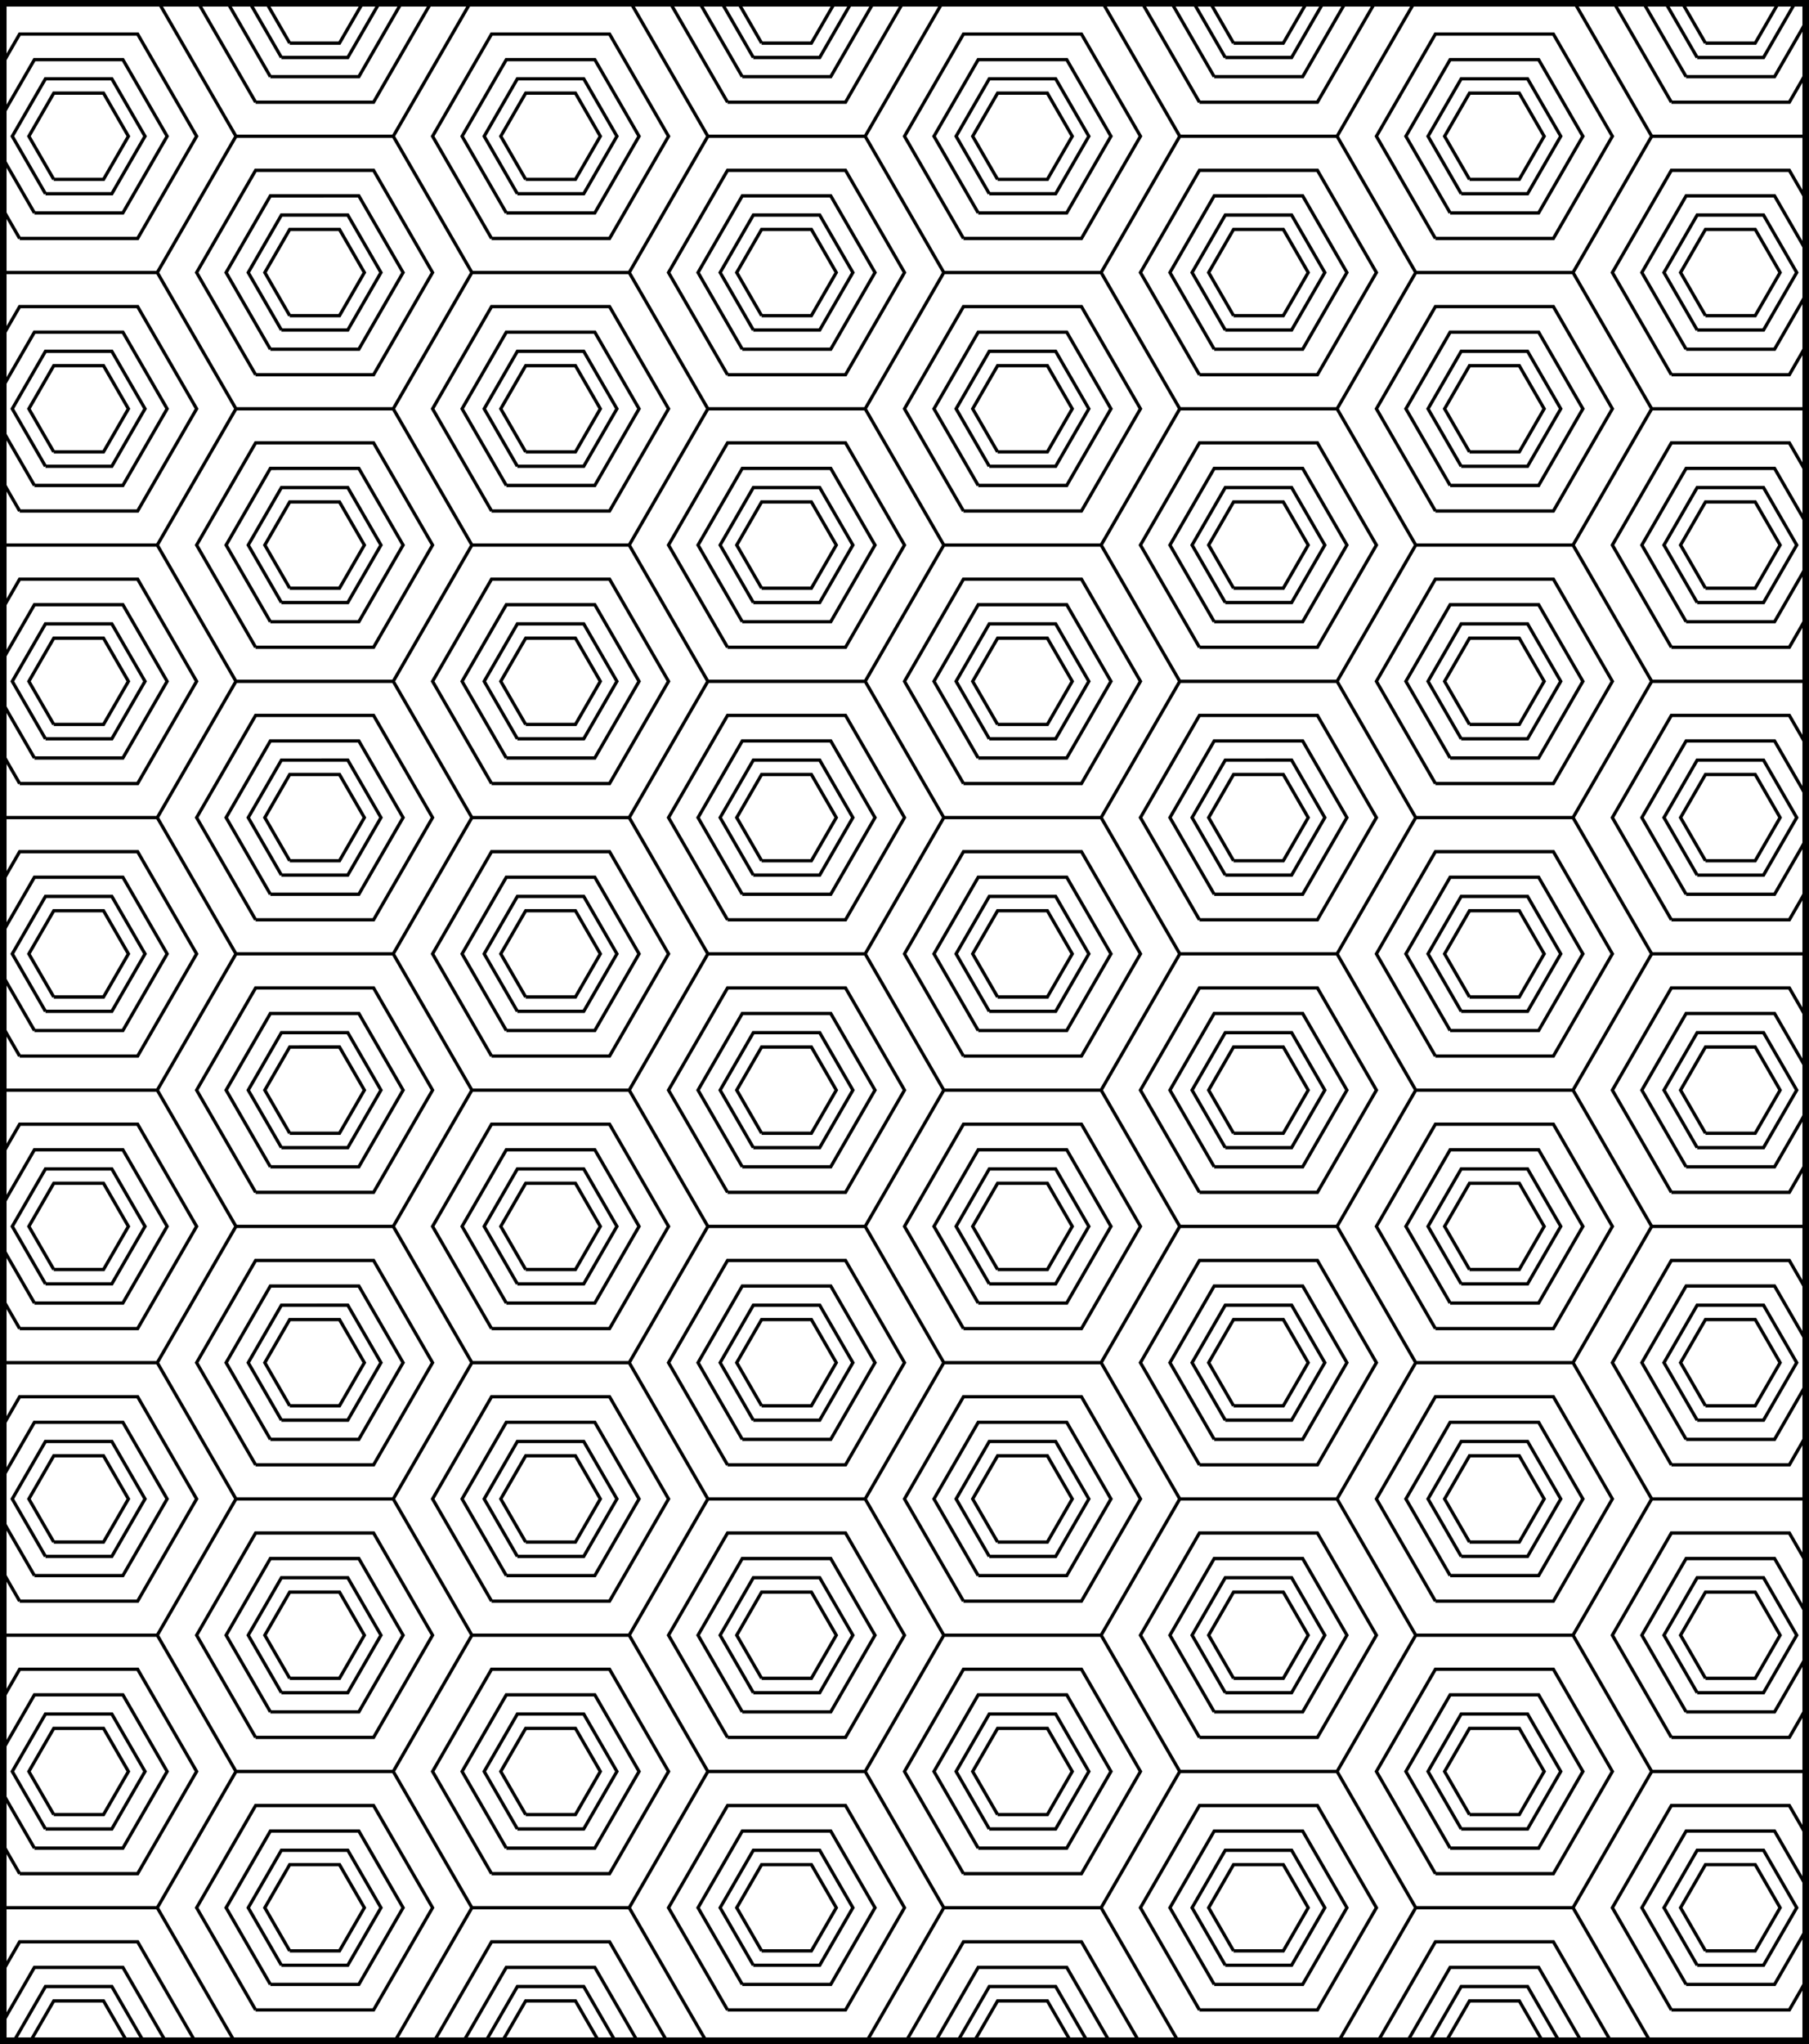 <?xml version="1.0" encoding="UTF-8" standalone="no"?>
<svg
   xmlns:dc="http://purl.org/dc/elements/1.1/"
   xmlns:cc="http://creativecommons.org/ns#"
   xmlns:rdf="http://www.w3.org/1999/02/22-rdf-syntax-ns#"
   xmlns:svg="http://www.w3.org/2000/svg"
   xmlns="http://www.w3.org/2000/svg"
   id="svg12"
   version="1.1"
   viewBox="0 0 551.156 622.586"
   height="622.586pt"
   width="551.156pt">
  <rect x="0" y="0" width="551.156" height="622.586" fill="#808080" stroke="none"/>
  <defs
     id="defs5">
    <clipPath
       clipPathUnits="userSpaceOnUse"
       id="clip1">
      <path
         id="path2"
         transform="matrix(1,0,0,-1,28.963,715)"
         d="M 0.001,41.508 H 551.158 V 664.094 H 0.001 V 41.508" />
    </clipPath>
  </defs>
  <g
     transform="translate(-28.965,-50.906)"
     clip-path="url(#clip1)"
     id="surface1">
    <path
       id="path7"
       transform="matrix(1,0,0,-1,28.963,715)"
       d="M 0.001,0 H 47.927 L 71.892,41.508 47.927,83.012 H 0.001 L -23.963,41.508 0.001,0 M 5.99,10.375 H 41.935 L 59.908,41.508 41.935,72.637 H 5.99 L -11.983,41.508 5.99,10.375 m 4.496,7.785 H 37.443 L 50.923,41.508 37.443,64.852 H 10.486 L -2.995,41.508 10.486,18.16 m 3.367,5.836 h 20.219 L 44.181,41.508 34.072,59.016 H 13.853 L 3.744,41.508 13.853,23.996 M 16.38,28.375 H 31.544 L 39.126,41.508 31.544,54.637 H 16.38 L 8.798,41.508 16.38,28.375 m 55.512,13.133 h 47.926 l 23.961,41.504 -23.961,41.508 H 71.892 L 47.927,83.012 71.892,41.508 m 5.988,10.375 h 35.945 l 17.973,31.129 -17.973,31.129 H 77.88 L 59.908,83.012 77.88,51.883 m 4.492,7.781 h 26.961 l 13.48,23.348 -13.48,23.348 H 82.373 L 68.896,83.012 82.373,59.664 M 85.744,65.5 h 20.219 l 10.109,17.512 -10.109,17.512 H 85.744 L 75.634,83.012 85.744,65.5 m 2.527,4.379 h 15.164 l 7.582,13.133 -7.582,13.133 H 88.271 L 80.689,83.012 88.271,69.879 M 143.779,0 h 47.93 l 23.961,41.508 -23.961,41.504 H 143.779 L 119.818,41.508 143.779,0 m 5.992,10.375 h 35.945 l 17.973,31.133 -17.973,31.129 H 149.771 L 131.798,41.508 149.771,10.375 m 4.492,7.785 h 26.961 l 13.48,23.348 -13.48,23.344 h -26.961 l -13.477,-23.344 13.477,-23.348 m 3.371,5.836 h 20.219 l 10.109,17.512 -10.109,17.508 H 157.634 L 147.525,41.508 157.634,23.996 m 2.527,4.379 h 15.164 l 7.582,13.133 -7.582,13.129 H 160.162 L 152.58,41.508 160.162,28.375 m 55.508,13.133 h 47.93 L 287.56,83.012 263.599,124.52 H 215.669 L 191.708,83.012 215.669,41.508 m 5.992,10.375 h 35.945 l 17.973,31.129 -17.973,31.129 H 221.662 L 203.689,83.012 221.662,51.883 m 4.492,7.781 h 26.961 l 13.477,23.348 -13.477,23.348 H 226.154 L 212.677,83.012 226.154,59.664 M 229.525,65.5 H 249.744 L 259.853,83.012 249.744,100.523 H 229.525 L 219.415,83.012 229.525,65.5 m 2.527,4.379 h 15.164 l 7.582,13.133 -7.582,13.133 h -15.164 l -7.582,-13.133 7.582,-13.133 M 287.56,0 h 47.93 l 23.961,41.508 -23.961,41.504 H 287.56 L 263.599,41.508 287.56,0 m 5.992,10.375 H 329.498 L 347.47,41.508 329.498,72.637 H 293.552 L 275.58,41.508 293.552,10.375 m 4.492,7.785 h 26.961 l 13.477,23.348 -13.477,23.344 h -26.961 l -13.48,-23.344 13.48,-23.348 m 3.371,5.836 h 20.219 L 331.744,41.508 321.634,59.016 H 301.415 L 291.306,41.508 301.415,23.996 m 2.527,4.379 h 15.164 l 7.582,13.133 -7.582,13.129 H 303.943 L 296.361,41.508 303.943,28.375 m 55.508,13.133 h 47.926 l 23.965,41.504 -23.965,41.508 H 359.451 L 335.49,83.012 359.451,41.508 m 5.992,10.375 h 35.945 l 17.973,31.129 -17.973,31.129 H 365.443 L 347.47,83.012 365.443,51.883 m 4.492,7.781 h 26.961 L 410.373,83.012 396.896,106.359 H 369.935 L 356.455,83.012 369.935,59.664 M 373.306,65.5 h 20.219 l 10.109,17.512 -10.109,17.512 H 373.306 L 363.197,83.012 373.306,65.5 m 2.527,4.379 h 15.164 l 7.582,13.133 -7.582,13.133 h -15.164 l -7.582,-13.133 7.582,-13.133 M 431.341,0 h 47.926 l 23.965,41.508 -23.965,41.504 H 431.341 L 407.376,41.508 431.341,0 m 5.992,10.375 h 35.945 l 17.973,31.133 -17.973,31.129 H 437.333 L 419.361,41.508 437.333,10.375 m 4.492,7.785 h 26.961 l 13.477,23.348 -13.477,23.344 h -26.961 l -13.48,-23.344 13.48,-23.348 m 3.371,5.836 h 20.219 l 10.109,17.512 -10.109,17.508 H 445.197 L 435.087,41.508 445.197,23.996 m 2.527,4.379 h 15.164 l 7.582,13.133 -7.582,13.129 H 447.724 L 440.142,41.508 447.724,28.375 m 55.508,13.133 h 47.926 l 23.965,41.504 -23.965,41.508 H 503.232 L 479.267,83.012 503.232,41.508 m 5.992,10.375 h 35.945 l 17.973,31.129 -17.973,31.129 H 509.224 L 491.251,83.012 509.224,51.883 m 4.492,7.781 h 26.957 l 13.48,23.348 -13.48,23.348 H 513.716 L 500.236,83.012 513.716,59.664 M 517.087,65.5 H 537.306 L 547.415,83.012 537.306,100.523 H 517.087 L 506.978,83.012 517.087,65.5 m 2.527,4.379 h 15.164 l 7.582,13.133 -7.582,13.133 h -15.164 l -7.582,-13.133 7.582,-13.133 M 0.001,83.012 H 47.927 L 71.892,124.52 47.927,166.023 H 0.001 L -23.963,124.52 0.001,83.012 m 5.988,10.375 H 41.935 L 59.908,124.52 41.935,155.648 H 5.99 L -11.983,124.52 5.99,93.387 m 4.496,7.785 h 26.957 l 13.48,23.348 -13.48,23.344 H 10.486 L -2.995,124.52 10.486,101.172 m 3.367,5.836 h 20.219 l 10.109,17.512 -10.109,17.508 H 13.853 L 3.744,124.52 13.853,107.008 m 2.527,4.379 H 31.544 l 7.582,13.133 -7.582,13.129 H 16.38 l -7.582,-13.129 7.582,-13.133 m 55.512,13.133 h 47.926 l 23.961,41.504 -23.961,41.508 H 71.892 L 47.927,166.023 71.892,124.52 m 5.988,10.375 h 35.945 l 17.973,31.129 -17.973,31.129 H 77.88 l -17.973,-31.129 17.973,-31.129 m 4.492,7.781 h 26.961 l 13.48,23.348 -13.48,23.348 H 82.373 L 68.896,166.023 82.373,142.676 m 3.371,5.836 h 20.219 l 10.109,17.512 -10.109,17.512 H 85.744 L 75.634,166.023 85.744,148.512 m 2.527,4.379 h 15.164 l 7.582,13.133 -7.582,13.133 H 88.271 l -7.582,-13.133 7.582,-13.133 M 143.779,83.012 h 47.93 l 23.961,41.508 -23.961,41.504 h -47.93 l -23.961,-41.504 23.961,-41.508 m 5.992,10.375 h 35.945 l 17.973,31.133 -17.973,31.129 h -35.945 l -17.973,-31.129 17.973,-31.133 m 4.492,7.785 h 26.961 l 13.48,23.348 -13.48,23.344 h -26.961 l -13.477,-23.344 13.477,-23.348 m 3.371,5.836 h 20.219 l 10.109,17.512 -10.109,17.508 h -20.219 l -10.109,-17.508 10.109,-17.512 m 2.527,4.379 h 15.164 l 7.582,13.133 -7.582,13.129 h -15.164 l -7.582,-13.129 7.582,-13.133 m 55.508,13.133 h 47.93 l 23.961,41.504 -23.961,41.508 h -47.93 l -23.961,-41.508 23.961,-41.504 m 5.992,10.375 h 35.945 l 17.973,31.129 -17.973,31.129 h -35.945 l -17.973,-31.129 17.973,-31.129 m 4.492,7.781 h 26.961 l 13.477,23.348 -13.477,23.348 h -26.961 l -13.477,-23.348 13.477,-23.348 m 3.371,5.836 h 20.219 l 10.109,17.512 -10.109,17.512 h -20.219 l -10.109,-17.512 10.109,-17.512 m 2.527,4.379 h 15.164 l 7.582,13.133 -7.582,13.133 h -15.164 l -7.582,-13.133 7.582,-13.133 M 287.56,83.012 h 47.93 l 23.961,41.508 -23.961,41.504 H 287.56 L 263.599,124.52 287.56,83.012 m 5.992,10.375 h 35.945 l 17.973,31.133 -17.973,31.129 h -35.945 l -17.973,-31.129 17.973,-31.133 m 4.492,7.785 h 26.961 l 13.477,23.348 -13.477,23.344 h -26.961 l -13.48,-23.344 13.48,-23.348 m 3.371,5.836 h 20.219 l 10.109,17.512 -10.109,17.508 h -20.219 l -10.109,-17.508 10.109,-17.512 m 2.527,4.379 h 15.164 l 7.582,13.133 -7.582,13.129 h -15.164 l -7.582,-13.129 7.582,-13.133 m 55.508,13.133 h 47.926 l 23.965,41.504 -23.965,41.508 h -47.926 l -23.961,-41.508 23.961,-41.504 m 5.992,10.375 h 35.945 l 17.973,31.129 -17.973,31.129 h -35.945 l -17.973,-31.129 17.973,-31.129 m 4.492,7.781 h 26.961 l 13.477,23.348 -13.477,23.348 H 369.935 L 356.455,166.023 369.935,142.676 m 3.371,5.836 h 20.219 l 10.109,17.512 -10.109,17.512 H 373.306 l -10.109,-17.512 10.109,-17.512 m 2.527,4.379 h 15.164 l 7.582,13.133 -7.582,13.133 h -15.164 l -7.582,-13.133 7.582,-13.133 m 55.508,-69.879 h 47.926 l 23.965,41.508 -23.965,41.504 h -47.926 l -23.965,-41.504 23.965,-41.508 m 5.992,10.375 h 35.945 l 17.973,31.133 -17.973,31.129 h -35.945 l -17.973,-31.129 17.973,-31.133 m 4.492,7.785 h 26.961 l 13.477,23.348 -13.477,23.344 h -26.961 l -13.48,-23.344 13.48,-23.348 m 3.371,5.836 h 20.219 l 10.109,17.512 -10.109,17.508 h -20.219 l -10.109,-17.508 10.109,-17.512 m 2.527,4.379 h 15.164 l 7.582,13.133 -7.582,13.129 h -15.164 l -7.582,-13.129 7.582,-13.133 m 55.508,13.133 h 47.926 l 23.965,41.504 -23.965,41.508 h -47.926 l -23.965,-41.508 23.965,-41.504 m 5.992,10.375 h 35.945 l 17.973,31.129 -17.973,31.129 h -35.945 l -17.973,-31.129 17.973,-31.129 m 4.492,7.781 h 26.957 l 13.48,23.348 -13.48,23.348 h -26.957 l -13.48,-23.348 13.48,-23.348 m 3.371,5.836 h 20.219 l 10.109,17.512 -10.109,17.512 h -20.219 l -10.109,-17.512 10.109,-17.512 m 2.527,4.379 h 15.164 l 7.582,13.133 -7.582,13.133 h -15.164 l -7.582,-13.133 7.582,-13.133 M 0.001,166.023 H 47.927 l 23.965,41.508 -23.965,41.504 H 0.001 L -23.963,207.531 0.001,166.023 m 5.988,10.375 h 35.945 l 17.973,31.133 -17.973,31.129 H 5.99 L -11.983,207.531 5.99,176.398 m 4.496,7.785 H 37.443 L 50.923,207.531 37.443,230.875 H 10.486 L -2.995,207.531 10.486,184.184 m 3.367,5.836 h 20.219 l 10.109,17.512 -10.109,17.508 H 13.853 L 3.744,207.531 13.853,190.02 m 2.527,4.379 H 31.544 l 7.582,13.133 -7.582,13.133 H 16.38 l -7.582,-13.133 7.582,-13.133 m 55.512,13.133 h 47.926 l 23.961,41.504 -23.961,41.508 H 71.892 L 47.927,249.035 71.892,207.531 m 5.988,10.375 h 35.945 l 17.973,31.129 -17.973,31.129 H 77.88 l -17.973,-31.129 17.973,-31.129 m 4.492,7.781 h 26.961 l 13.48,23.348 -13.48,23.348 H 82.373 L 68.896,249.035 82.373,225.688 m 3.371,5.836 h 20.219 l 10.109,17.512 -10.109,17.512 H 85.744 L 75.634,249.035 85.744,231.523 m 2.527,4.379 h 15.164 l 7.582,13.133 -7.582,13.133 H 88.271 l -7.582,-13.133 7.582,-13.133 m 55.508,-69.879 h 47.93 l 23.961,41.508 -23.961,41.504 h -47.93 l -23.961,-41.504 23.961,-41.508 m 5.992,10.375 h 35.945 l 17.973,31.133 -17.973,31.129 h -35.945 l -17.973,-31.129 17.973,-31.133 m 4.492,7.785 h 26.961 l 13.48,23.348 -13.48,23.344 h -26.961 l -13.477,-23.344 13.477,-23.348 m 3.371,5.836 h 20.219 l 10.109,17.512 -10.109,17.508 h -20.219 l -10.109,-17.508 10.109,-17.512 m 2.527,4.379 h 15.164 l 7.582,13.133 -7.582,13.133 h -15.164 l -7.582,-13.133 7.582,-13.133 m 55.508,13.133 h 47.93 l 23.961,41.504 -23.961,41.508 h -47.93 l -23.961,-41.508 23.961,-41.504 m 5.992,10.375 h 35.945 l 17.973,31.129 -17.973,31.129 h -35.945 l -17.973,-31.129 17.973,-31.129 m 4.492,7.781 h 26.961 l 13.477,23.348 -13.477,23.348 h -26.961 l -13.477,-23.348 13.477,-23.348 m 3.371,5.836 h 20.219 l 10.109,17.512 -10.109,17.512 h -20.219 l -10.109,-17.512 10.109,-17.512 m 2.527,4.379 h 15.164 l 7.582,13.133 -7.582,13.133 h -15.164 l -7.582,-13.133 7.582,-13.133 M 287.56,166.023 h 47.93 l 23.961,41.508 -23.961,41.504 H 287.56 L 263.599,207.531 287.56,166.023 m 5.992,10.375 h 35.945 l 17.973,31.133 -17.973,31.129 h -35.945 l -17.973,-31.129 17.973,-31.133 m 4.492,7.785 h 26.961 l 13.477,23.348 -13.477,23.344 h -26.961 l -13.48,-23.344 13.48,-23.348 m 3.371,5.836 h 20.219 l 10.109,17.512 -10.109,17.508 h -20.219 l -10.109,-17.508 10.109,-17.512 m 2.527,4.379 h 15.164 l 7.582,13.133 -7.582,13.133 h -15.164 l -7.582,-13.133 7.582,-13.133 m 55.508,13.133 h 47.926 l 23.965,41.504 -23.965,41.508 h -47.926 l -23.961,-41.508 23.961,-41.504 m 5.992,10.375 h 35.945 l 17.973,31.129 -17.973,31.129 h -35.945 l -17.973,-31.129 17.973,-31.129 m 4.492,7.781 h 26.961 l 13.477,23.348 -13.477,23.348 H 369.935 L 356.455,249.035 369.935,225.688 m 3.371,5.836 h 20.219 l 10.109,17.512 -10.109,17.512 H 373.306 l -10.109,-17.512 10.109,-17.512 m 2.527,4.379 h 15.164 l 7.582,13.133 -7.582,13.133 h -15.164 l -7.582,-13.133 7.582,-13.133 m 55.508,-69.879 h 47.926 l 23.965,41.508 -23.965,41.504 h -47.926 l -23.965,-41.504 23.965,-41.508 m 5.992,10.375 h 35.945 l 17.973,31.133 -17.973,31.129 h -35.945 l -17.973,-31.129 17.973,-31.133 m 4.492,7.785 h 26.961 l 13.477,23.348 -13.477,23.344 h -26.961 l -13.48,-23.344 13.48,-23.348 m 3.371,5.836 h 20.219 l 10.109,17.512 -10.109,17.508 h -20.219 l -10.109,-17.508 10.109,-17.512 m 2.527,4.379 h 15.164 l 7.582,13.133 -7.582,13.133 h -15.164 l -7.582,-13.133 7.582,-13.133 m 55.508,13.133 h 47.926 l 23.965,41.504 -23.965,41.508 h -47.926 l -23.965,-41.508 23.965,-41.504 m 5.992,10.375 h 35.945 l 17.973,31.129 -17.973,31.129 h -35.945 l -17.973,-31.129 17.973,-31.129 m 4.492,7.781 h 26.957 l 13.48,23.348 -13.48,23.348 h -26.957 l -13.48,-23.348 13.48,-23.348 m 3.371,5.836 h 20.219 l 10.109,17.512 -10.109,17.512 h -20.219 l -10.109,-17.512 10.109,-17.512 m 2.527,4.379 h 15.164 l 7.582,13.133 -7.582,13.133 h -15.164 l -7.582,-13.133 7.582,-13.133 M 0.001,249.035 H 47.927 l 23.965,41.508 -23.965,41.504 H 0.001 L -23.963,290.543 0.001,249.035 m 5.988,10.375 h 35.945 l 17.973,31.133 -17.973,31.129 H 5.99 l -17.973,-31.129 17.973,-31.133 m 4.496,7.785 h 26.957 l 13.48,23.348 -13.48,23.344 H 10.486 L -2.995,290.543 10.486,267.195 m 3.367,5.836 h 20.219 l 10.109,17.512 -10.109,17.508 H 13.853 L 3.744,290.543 13.853,273.031 m 2.527,4.379 H 31.544 l 7.582,13.133 -7.582,13.133 H 16.38 l -7.582,-13.133 7.582,-13.133 m 55.512,13.133 h 47.926 l 23.961,41.504 -23.961,41.508 H 71.892 l -23.965,-41.508 23.965,-41.504 m 5.988,10.375 h 35.945 l 17.973,31.129 -17.973,31.129 H 77.88 l -17.973,-31.129 17.973,-31.129 m 4.492,7.781 h 26.961 l 13.48,23.348 -13.48,23.348 H 82.373 L 68.896,332.047 82.373,308.699 m 3.371,5.836 h 20.219 l 10.109,17.512 -10.109,17.512 H 85.744 L 75.634,332.047 85.744,314.535 m 2.527,4.379 h 15.164 l 7.582,13.133 -7.582,13.133 H 88.271 l -7.582,-13.133 7.582,-13.133 m 55.508,-69.879 h 47.93 l 23.961,41.508 -23.961,41.504 h -47.93 l -23.961,-41.504 23.961,-41.508 m 5.992,10.375 h 35.945 l 17.973,31.133 -17.973,31.129 h -35.945 l -17.973,-31.129 17.973,-31.133 m 4.492,7.785 h 26.961 l 13.48,23.348 -13.48,23.344 h -26.961 l -13.477,-23.344 13.477,-23.348 m 3.371,5.836 h 20.219 l 10.109,17.512 -10.109,17.508 h -20.219 l -10.109,-17.508 10.109,-17.512 m 2.527,4.379 h 15.164 l 7.582,13.133 -7.582,13.133 h -15.164 l -7.582,-13.133 7.582,-13.133 m 55.508,13.133 h 47.93 l 23.961,41.504 -23.961,41.508 h -47.93 l -23.961,-41.508 23.961,-41.504 m 5.992,10.375 h 35.945 l 17.973,31.129 -17.973,31.129 h -35.945 l -17.973,-31.129 17.973,-31.129 m 4.492,7.781 h 26.961 l 13.477,23.348 -13.477,23.348 h -26.961 l -13.477,-23.348 13.477,-23.348 m 3.371,5.836 h 20.219 l 10.109,17.512 -10.109,17.512 h -20.219 l -10.109,-17.512 10.109,-17.512 m 2.527,4.379 h 15.164 l 7.582,13.133 -7.582,13.133 h -15.164 l -7.582,-13.133 7.582,-13.133 M 287.56,249.035 h 47.93 l 23.961,41.508 -23.961,41.504 H 287.56 L 263.599,290.543 287.56,249.035 m 5.992,10.375 h 35.945 l 17.973,31.133 -17.973,31.129 h -35.945 l -17.973,-31.129 17.973,-31.133 m 4.492,7.785 h 26.961 l 13.477,23.348 -13.477,23.344 h -26.961 l -13.48,-23.344 13.48,-23.348 m 3.371,5.836 h 20.219 l 10.109,17.512 -10.109,17.508 h -20.219 l -10.109,-17.508 10.109,-17.512 m 2.527,4.379 h 15.164 l 7.582,13.133 -7.582,13.133 h -15.164 l -7.582,-13.133 7.582,-13.133 m 55.508,13.133 h 47.926 l 23.965,41.504 -23.965,41.508 h -47.926 l -23.961,-41.508 23.961,-41.504 m 5.992,10.375 h 35.945 l 17.973,31.129 -17.973,31.129 h -35.945 l -17.973,-31.129 17.973,-31.129 m 4.492,7.781 h 26.961 l 13.477,23.348 -13.477,23.348 H 369.935 L 356.455,332.047 369.935,308.699 m 3.371,5.836 h 20.219 l 10.109,17.512 -10.109,17.512 H 373.306 l -10.109,-17.512 10.109,-17.512 m 2.527,4.379 h 15.164 l 7.582,13.133 -7.582,13.133 h -15.164 l -7.582,-13.133 7.582,-13.133 m 55.508,-69.879 h 47.926 l 23.965,41.508 -23.965,41.504 h -47.926 l -23.965,-41.504 23.965,-41.508 m 5.992,10.375 h 35.945 l 17.973,31.133 -17.973,31.129 h -35.945 l -17.973,-31.129 17.973,-31.133 m 4.492,7.785 h 26.961 l 13.477,23.348 -13.477,23.344 h -26.961 l -13.48,-23.344 13.48,-23.348 m 3.371,5.836 h 20.219 l 10.109,17.512 -10.109,17.508 h -20.219 l -10.109,-17.508 10.109,-17.512 m 2.527,4.379 h 15.164 l 7.582,13.133 -7.582,13.133 h -15.164 l -7.582,-13.133 7.582,-13.133 m 55.508,13.133 h 47.926 l 23.965,41.504 -23.965,41.508 h -47.926 l -23.965,-41.508 23.965,-41.504 m 5.992,10.375 h 35.945 l 17.973,31.129 -17.973,31.129 h -35.945 l -17.973,-31.129 17.973,-31.129 m 4.492,7.781 h 26.957 l 13.48,23.348 -13.48,23.348 h -26.957 l -13.48,-23.348 13.48,-23.348 m 3.371,5.836 h 20.219 l 10.109,17.512 -10.109,17.512 h -20.219 l -10.109,-17.512 10.109,-17.512 m 2.527,4.379 h 15.164 l 7.582,13.133 -7.582,13.133 h -15.164 l -7.582,-13.133 7.582,-13.133 M 0.001,332.047 H 47.927 l 23.965,41.508 -23.965,41.504 H 0.001 L -23.963,373.555 0.001,332.047 m 5.988,10.375 h 35.945 l 17.973,31.133 -17.973,31.129 H 5.99 l -17.973,-31.129 17.973,-31.133 m 4.496,7.785 h 26.957 l 13.48,23.348 -13.48,23.344 H 10.486 L -2.995,373.555 10.486,350.207 m 3.367,5.836 h 20.219 L 44.181,373.555 34.072,391.062 H 13.853 L 3.744,373.555 13.853,356.043 m 2.527,4.379 H 31.544 l 7.582,13.133 -7.582,13.133 H 16.38 l -7.582,-13.133 7.582,-13.133 m 55.512,13.133 h 47.926 l 23.961,41.504 -23.961,41.508 H 71.892 l -23.965,-41.508 23.965,-41.504 m 5.988,10.375 h 35.945 l 17.973,31.129 -17.973,31.129 H 77.88 l -17.973,-31.129 17.973,-31.129 m 4.492,7.781 h 26.961 l 13.48,23.348 -13.48,23.348 H 82.373 L 68.896,415.059 82.373,391.711 m 3.371,5.836 h 20.219 l 10.109,17.512 -10.109,17.512 H 85.744 L 75.634,415.059 85.744,397.547 m 2.527,4.379 h 15.164 l 7.582,13.133 -7.582,13.133 H 88.271 l -7.582,-13.133 7.582,-13.133 m 55.508,-69.879 h 47.93 l 23.961,41.508 -23.961,41.504 h -47.93 l -23.961,-41.504 23.961,-41.508 m 5.992,10.375 h 35.945 l 17.973,31.133 -17.973,31.129 h -35.945 l -17.973,-31.129 17.973,-31.133 m 4.492,7.785 h 26.961 l 13.48,23.348 -13.48,23.344 h -26.961 l -13.477,-23.344 13.477,-23.348 m 3.371,5.836 h 20.219 l 10.109,17.512 -10.109,17.508 h -20.219 l -10.109,-17.508 10.109,-17.512 m 2.527,4.379 h 15.164 l 7.582,13.133 -7.582,13.133 h -15.164 l -7.582,-13.133 7.582,-13.133 m 55.508,13.133 h 47.93 l 23.961,41.504 -23.961,41.508 h -47.93 l -23.961,-41.508 23.961,-41.504 m 5.992,10.375 h 35.945 l 17.973,31.129 -17.973,31.129 h -35.945 l -17.973,-31.129 17.973,-31.129 m 4.492,7.781 h 26.961 l 13.477,23.348 -13.477,23.348 h -26.961 l -13.477,-23.348 13.477,-23.348 m 3.371,5.836 h 20.219 l 10.109,17.512 -10.109,17.512 h -20.219 l -10.109,-17.512 10.109,-17.512 m 2.527,4.379 h 15.164 l 7.582,13.133 -7.582,13.133 h -15.164 l -7.582,-13.133 7.582,-13.133 M 287.56,332.047 h 47.93 l 23.961,41.508 -23.961,41.504 H 287.56 L 263.599,373.555 287.56,332.047 m 5.992,10.375 h 35.945 l 17.973,31.133 -17.973,31.129 h -35.945 l -17.973,-31.129 17.973,-31.133 m 4.492,7.785 h 26.961 l 13.477,23.348 -13.477,23.344 h -26.961 l -13.48,-23.344 13.48,-23.348 m 3.371,5.836 h 20.219 l 10.109,17.512 -10.109,17.508 h -20.219 l -10.109,-17.508 10.109,-17.512 m 2.527,4.379 h 15.164 l 7.582,13.133 -7.582,13.133 h -15.164 l -7.582,-13.133 7.582,-13.133 m 55.508,13.133 h 47.926 l 23.965,41.504 -23.965,41.508 h -47.926 l -23.961,-41.508 23.961,-41.504 m 5.992,10.375 h 35.945 l 17.973,31.129 -17.973,31.129 h -35.945 l -17.973,-31.129 17.973,-31.129 m 4.492,7.781 h 26.961 l 13.477,23.348 -13.477,23.348 H 369.935 L 356.455,415.059 369.935,391.711 m 3.371,5.836 h 20.219 l 10.109,17.512 -10.109,17.512 H 373.306 l -10.109,-17.512 10.109,-17.512 m 2.527,4.379 h 15.164 l 7.582,13.133 -7.582,13.133 h -15.164 l -7.582,-13.133 7.582,-13.133 m 55.508,-69.879 h 47.926 l 23.965,41.508 -23.965,41.504 h -47.926 l -23.965,-41.504 23.965,-41.508 m 5.992,10.375 h 35.945 l 17.973,31.133 -17.973,31.129 h -35.945 l -17.973,-31.129 17.973,-31.133 m 4.492,7.785 h 26.961 l 13.477,23.348 -13.477,23.344 h -26.961 l -13.48,-23.344 13.48,-23.348 m 3.371,5.836 h 20.219 l 10.109,17.512 -10.109,17.508 h -20.219 l -10.109,-17.508 10.109,-17.512 m 2.527,4.379 h 15.164 l 7.582,13.133 -7.582,13.133 h -15.164 l -7.582,-13.133 7.582,-13.133 m 55.508,13.133 h 47.926 l 23.965,41.504 -23.965,41.508 h -47.926 l -23.965,-41.508 23.965,-41.504 m 5.992,10.375 h 35.945 l 17.973,31.129 -17.973,31.129 h -35.945 l -17.973,-31.129 17.973,-31.129 m 4.492,7.781 h 26.957 l 13.48,23.348 -13.48,23.348 h -26.957 l -13.48,-23.348 13.48,-23.348 m 3.371,5.836 h 20.219 l 10.109,17.512 -10.109,17.512 h -20.219 l -10.109,-17.512 10.109,-17.512 m 2.527,4.379 h 15.164 l 7.582,13.133 -7.582,13.133 h -15.164 l -7.582,-13.133 7.582,-13.133 M 0.001,415.059 H 47.927 l 23.965,41.508 -23.965,41.504 H 0.001 L -23.963,456.566 0.001,415.059 m 5.988,10.375 h 35.945 l 17.973,31.133 -17.973,31.129 H 5.99 l -17.973,-31.129 17.973,-31.133 m 4.496,7.785 h 26.957 l 13.48,23.348 -13.48,23.344 H 10.486 L -2.995,456.566 10.486,433.219 m 3.367,5.836 h 20.219 l 10.109,17.512 -10.109,17.508 H 13.853 L 3.744,456.566 13.853,439.055 m 2.527,4.379 H 31.544 l 7.582,13.133 -7.582,13.133 H 16.38 l -7.582,-13.133 7.582,-13.133 m 55.512,13.133 h 47.926 l 23.961,41.504 -23.961,41.508 H 71.892 l -23.965,-41.508 23.965,-41.504 m 5.988,10.375 h 35.945 l 17.973,31.129 -17.973,31.129 H 77.88 l -17.973,-31.129 17.973,-31.129 m 4.492,7.781 h 26.961 l 13.48,23.348 -13.48,23.348 H 82.373 L 68.896,498.07 82.373,474.723 m 3.371,5.836 h 20.219 l 10.109,17.512 -10.109,17.512 H 85.744 L 75.634,498.07 85.744,480.559 m 2.527,4.379 h 15.164 l 7.582,13.133 -7.582,13.133 H 88.271 l -7.582,-13.133 7.582,-13.133 m 55.508,-69.879 h 47.93 l 23.961,41.508 -23.961,41.504 h -47.93 l -23.961,-41.504 23.961,-41.508 m 5.992,10.375 h 35.945 l 17.973,31.133 -17.973,31.129 h -35.945 l -17.973,-31.129 17.973,-31.133 m 4.492,7.785 h 26.961 l 13.48,23.348 -13.48,23.344 h -26.961 l -13.477,-23.344 13.477,-23.348 m 3.371,5.836 h 20.219 l 10.109,17.512 -10.109,17.508 h -20.219 l -10.109,-17.508 10.109,-17.512 m 2.527,4.379 h 15.164 l 7.582,13.133 -7.582,13.133 h -15.164 l -7.582,-13.133 7.582,-13.133 m 55.508,13.133 h 47.93 l 23.961,41.504 -23.961,41.508 h -47.93 l -23.961,-41.508 23.961,-41.504 m 5.992,10.375 h 35.945 l 17.973,31.129 -17.973,31.129 h -35.945 l -17.973,-31.129 17.973,-31.129 m 4.492,7.781 h 26.961 l 13.477,23.348 -13.477,23.348 h -26.961 l -13.477,-23.348 13.477,-23.348 m 3.371,5.836 h 20.219 l 10.109,17.512 -10.109,17.512 h -20.219 l -10.109,-17.512 10.109,-17.512 m 2.527,4.379 h 15.164 l 7.582,13.133 -7.582,13.133 h -15.164 l -7.582,-13.133 7.582,-13.133 M 287.56,415.059 h 47.93 l 23.961,41.508 -23.961,41.504 H 287.56 L 263.599,456.566 287.56,415.059 m 5.992,10.375 h 35.945 l 17.973,31.133 -17.973,31.129 h -35.945 l -17.973,-31.129 17.973,-31.133 m 4.492,7.785 h 26.961 l 13.477,23.348 -13.477,23.344 h -26.961 l -13.48,-23.344 13.48,-23.348 m 3.371,5.836 h 20.219 l 10.109,17.512 -10.109,17.508 h -20.219 l -10.109,-17.508 10.109,-17.512 m 2.527,4.379 h 15.164 l 7.582,13.133 -7.582,13.133 h -15.164 l -7.582,-13.133 7.582,-13.133 m 55.508,13.133 h 47.926 l 23.965,41.504 -23.965,41.508 h -47.926 l -23.961,-41.508 23.961,-41.504 m 5.992,10.375 h 35.945 l 17.973,31.129 -17.973,31.129 h -35.945 l -17.973,-31.129 17.973,-31.129 m 4.492,7.781 h 26.961 l 13.477,23.348 -13.477,23.348 H 369.935 L 356.455,498.07 369.935,474.723 m 3.371,5.836 h 20.219 l 10.109,17.512 -10.109,17.512 H 373.306 l -10.109,-17.512 10.109,-17.512 m 2.527,4.379 h 15.164 l 7.582,13.133 -7.582,13.133 h -15.164 l -7.582,-13.133 7.582,-13.133 m 55.508,-69.879 h 47.926 l 23.965,41.508 -23.965,41.504 h -47.926 l -23.965,-41.504 23.965,-41.508 m 5.992,10.375 h 35.945 l 17.973,31.133 -17.973,31.129 h -35.945 l -17.973,-31.129 17.973,-31.133 m 4.492,7.785 h 26.961 l 13.477,23.348 -13.477,23.344 h -26.961 l -13.48,-23.344 13.48,-23.348 m 3.371,5.836 h 20.219 l 10.109,17.512 -10.109,17.508 h -20.219 l -10.109,-17.508 10.109,-17.512 m 2.527,4.379 h 15.164 l 7.582,13.133 -7.582,13.133 h -15.164 l -7.582,-13.133 7.582,-13.133 m 55.508,13.133 h 47.926 l 23.965,41.504 -23.965,41.508 h -47.926 l -23.965,-41.508 23.965,-41.504 m 5.992,10.375 h 35.945 l 17.973,31.129 -17.973,31.129 h -35.945 l -17.973,-31.129 17.973,-31.129 m 4.492,7.781 h 26.957 l 13.48,23.348 -13.48,23.348 h -26.957 l -13.48,-23.348 13.48,-23.348 m 3.371,5.836 h 20.219 l 10.109,17.512 -10.109,17.512 h -20.219 l -10.109,-17.512 10.109,-17.512 m 2.527,4.379 h 15.164 l 7.582,13.133 -7.582,13.133 h -15.164 l -7.582,-13.133 7.582,-13.133 M 0.001,498.07 H 47.927 l 23.965,41.508 -23.965,41.504 H 0.001 L -23.963,539.578 0.001,498.07 m 5.988,10.375 h 35.945 l 17.973,31.133 -17.973,31.129 H 5.99 L -11.983,539.578 5.99,508.445 m 4.496,7.785 h 26.957 l 13.48,23.348 -13.48,23.344 H 10.486 L -2.995,539.578 10.486,516.23 m 3.367,5.836 h 20.219 l 10.109,17.512 -10.109,17.508 H 13.853 L 3.744,539.578 13.853,522.066 m 2.527,4.379 H 31.544 l 7.582,13.133 -7.582,13.133 H 16.38 l -7.582,-13.133 7.582,-13.133 m 55.512,13.133 h 47.926 l 23.961,41.504 -23.961,41.508 H 71.892 L 47.927,581.082 71.892,539.578 m 5.988,10.375 h 35.945 l 17.973,31.129 -17.973,31.129 H 77.88 L 59.908,581.082 77.88,549.953 m 4.492,7.781 h 26.961 l 13.48,23.348 -13.48,23.348 H 82.373 L 68.896,581.082 82.373,557.734 m 3.371,5.836 h 20.219 l 10.109,17.512 -10.109,17.512 H 85.744 L 75.634,581.082 85.744,563.57 m 2.527,4.379 h 15.164 l 7.582,13.133 -7.582,13.133 H 88.271 l -7.582,-13.133 7.582,-13.133 m 55.508,-69.879 h 47.93 l 23.961,41.508 -23.961,41.504 h -47.93 l -23.961,-41.504 23.961,-41.508 m 5.992,10.375 h 35.945 l 17.973,31.133 -17.973,31.129 h -35.945 l -17.973,-31.129 17.973,-31.133 m 4.492,7.785 h 26.961 l 13.48,23.348 -13.48,23.344 h -26.961 l -13.477,-23.344 13.477,-23.348 m 3.371,5.836 h 20.219 l 10.109,17.512 -10.109,17.508 h -20.219 l -10.109,-17.508 10.109,-17.512 m 2.527,4.379 h 15.164 l 7.582,13.133 -7.582,13.133 h -15.164 l -7.582,-13.133 7.582,-13.133 m 55.508,13.133 h 47.93 l 23.961,41.504 -23.961,41.508 h -47.93 l -23.961,-41.508 23.961,-41.504 m 5.992,10.375 h 35.945 l 17.973,31.129 -17.973,31.129 h -35.945 l -17.973,-31.129 17.973,-31.129 m 4.492,7.781 h 26.961 l 13.477,23.348 -13.477,23.348 h -26.961 l -13.477,-23.348 13.477,-23.348 m 3.371,5.836 h 20.219 l 10.109,17.512 -10.109,17.512 h -20.219 l -10.109,-17.512 10.109,-17.512 m 2.527,4.379 h 15.164 l 7.582,13.133 -7.582,13.133 h -15.164 l -7.582,-13.133 7.582,-13.133 M 287.56,498.07 h 47.93 l 23.961,41.508 -23.961,41.504 H 287.56 L 263.599,539.578 287.56,498.07 m 5.992,10.375 h 35.945 l 17.973,31.133 -17.973,31.129 h -35.945 l -17.973,-31.129 17.973,-31.133 m 4.492,7.785 h 26.961 l 13.477,23.348 -13.477,23.344 h -26.961 l -13.48,-23.344 13.48,-23.348 m 3.371,5.836 h 20.219 l 10.109,17.512 -10.109,17.508 h -20.219 l -10.109,-17.508 10.109,-17.512 m 2.527,4.379 h 15.164 l 7.582,13.133 -7.582,13.133 h -15.164 l -7.582,-13.133 7.582,-13.133 m 55.508,13.133 h 47.926 l 23.965,41.504 -23.965,41.508 h -47.926 l -23.961,-41.508 23.961,-41.504 m 5.992,10.375 h 35.945 l 17.973,31.129 -17.973,31.129 h -35.945 l -17.973,-31.129 17.973,-31.129 m 4.492,7.781 h 26.961 l 13.477,23.348 -13.477,23.348 H 369.935 L 356.455,581.082 369.935,557.734 m 3.371,5.836 h 20.219 l 10.109,17.512 -10.109,17.512 H 373.306 l -10.109,-17.512 10.109,-17.512 m 2.527,4.379 h 15.164 l 7.582,13.133 -7.582,13.133 h -15.164 l -7.582,-13.133 7.582,-13.133 m 55.508,-69.879 h 47.926 l 23.965,41.508 -23.965,41.504 h -47.926 l -23.965,-41.504 23.965,-41.508 m 5.992,10.375 h 35.945 l 17.973,31.133 -17.973,31.129 h -35.945 l -17.973,-31.129 17.973,-31.133 m 4.492,7.785 h 26.961 l 13.477,23.348 -13.477,23.344 h -26.961 l -13.48,-23.344 13.48,-23.348 m 3.371,5.836 h 20.219 l 10.109,17.512 -10.109,17.508 h -20.219 l -10.109,-17.508 10.109,-17.512 m 2.527,4.379 h 15.164 l 7.582,13.133 -7.582,13.133 h -15.164 l -7.582,-13.133 7.582,-13.133 m 55.508,13.133 h 47.926 l 23.965,41.504 -23.965,41.508 h -47.926 l -23.965,-41.508 23.965,-41.504 m 5.992,10.375 h 35.945 l 17.973,31.129 -17.973,31.129 h -35.945 l -17.973,-31.129 17.973,-31.129 m 4.492,7.781 h 26.957 l 13.48,23.348 -13.48,23.348 h -26.957 l -13.48,-23.348 13.48,-23.348 m 3.371,5.836 h 20.219 l 10.109,17.512 -10.109,17.512 h -20.219 l -10.109,-17.512 10.109,-17.512 m 2.527,4.379 h 15.164 l 7.582,13.133 -7.582,13.133 h -15.164 l -7.582,-13.133 7.582,-13.133 M 0.001,581.082 H 47.927 l 23.965,41.508 -23.965,41.504 H 0.001 L -23.963,622.59 0.001,581.082 m 5.988,10.375 h 35.945 l 17.973,31.133 -17.973,31.129 H 5.99 L -11.983,622.59 5.99,591.457 m 4.496,7.785 h 26.957 l 13.48,23.348 -13.48,23.344 H 10.486 L -2.995,622.59 10.486,599.242 m 3.367,5.836 h 20.219 l 10.109,17.512 -10.109,17.508 H 13.853 L 3.744,622.59 13.853,605.078 m 2.527,4.379 H 31.544 l 7.582,13.133 -7.582,13.133 H 16.38 l -7.582,-13.133 7.582,-13.133 m 55.512,13.133 h 47.926 l 23.961,41.504 -23.961,41.508 H 71.892 L 47.927,664.094 71.892,622.59 m 5.988,10.375 h 35.945 l 17.973,31.129 -17.973,31.129 H 77.88 L 59.908,664.094 77.88,632.965 m 4.492,7.781 h 26.961 l 13.48,23.348 -13.48,23.348 H 82.373 L 68.896,664.094 82.373,640.746 m 3.371,5.836 h 20.219 l 10.109,17.512 -10.109,17.512 H 85.744 L 75.634,664.094 85.744,646.582 m 2.527,4.379 h 15.164 l 7.582,13.133 -7.582,13.133 H 88.271 l -7.582,-13.133 7.582,-13.133 m 55.508,-69.879 h 47.93 l 23.961,41.508 -23.961,41.504 h -47.93 l -23.961,-41.504 23.961,-41.508 m 5.992,10.375 h 35.945 l 17.973,31.133 -17.973,31.129 h -35.945 l -17.973,-31.129 17.973,-31.133 m 4.492,7.785 h 26.961 l 13.48,23.348 -13.48,23.344 h -26.961 l -13.477,-23.344 13.477,-23.348 m 3.371,5.836 h 20.219 l 10.109,17.512 -10.109,17.508 h -20.219 l -10.109,-17.508 10.109,-17.512 m 2.527,4.379 h 15.164 l 7.582,13.133 -7.582,13.133 h -15.164 l -7.582,-13.133 7.582,-13.133 m 55.508,13.133 h 47.93 l 23.961,41.504 -23.961,41.508 h -47.93 l -23.961,-41.508 23.961,-41.504 m 5.992,10.375 h 35.945 l 17.973,31.129 -17.973,31.129 h -35.945 l -17.973,-31.129 17.973,-31.129 m 4.492,7.781 h 26.961 l 13.477,23.348 -13.477,23.348 h -26.961 l -13.477,-23.348 13.477,-23.348 m 3.371,5.836 h 20.219 l 10.109,17.512 -10.109,17.512 h -20.219 l -10.109,-17.512 10.109,-17.512 m 2.527,4.379 h 15.164 l 7.582,13.133 -7.582,13.133 h -15.164 l -7.582,-13.133 7.582,-13.133 M 287.56,581.082 h 47.93 l 23.961,41.508 -23.961,41.504 H 287.56 L 263.599,622.59 287.56,581.082 m 5.992,10.375 h 35.945 l 17.973,31.133 -17.973,31.129 h -35.945 l -17.973,-31.129 17.973,-31.133 m 4.492,7.785 h 26.961 l 13.477,23.348 -13.477,23.344 h -26.961 l -13.48,-23.344 13.48,-23.348 m 3.371,5.836 h 20.219 l 10.109,17.512 -10.109,17.508 h -20.219 l -10.109,-17.508 10.109,-17.512 m 2.527,4.379 h 15.164 l 7.582,13.133 -7.582,13.133 h -15.164 l -7.582,-13.133 7.582,-13.133 m 55.508,13.133 h 47.926 l 23.965,41.504 -23.965,41.508 h -47.926 l -23.961,-41.508 23.961,-41.504 m 5.992,10.375 h 35.945 l 17.973,31.129 -17.973,31.129 h -35.945 l -17.973,-31.129 17.973,-31.129 m 4.492,7.781 h 26.961 l 13.477,23.348 -13.477,23.348 H 369.935 L 356.455,664.094 369.935,640.746 m 3.371,5.836 h 20.219 l 10.109,17.512 -10.109,17.512 H 373.306 l -10.109,-17.512 10.109,-17.512 m 2.527,4.379 h 15.164 l 7.582,13.133 -7.582,13.133 h -15.164 l -7.582,-13.133 7.582,-13.133 m 55.508,-69.879 h 47.926 l 23.965,41.508 -23.965,41.504 h -47.926 l -23.965,-41.504 23.965,-41.508 m 5.992,10.375 h 35.945 l 17.973,31.133 -17.973,31.129 h -35.945 l -17.973,-31.129 17.973,-31.133 m 4.492,7.785 h 26.961 l 13.477,23.348 -13.477,23.344 h -26.961 l -13.48,-23.344 13.48,-23.348 m 3.371,5.836 h 20.219 l 10.109,17.512 -10.109,17.508 h -20.219 l -10.109,-17.508 10.109,-17.512 m 2.527,4.379 h 15.164 l 7.582,13.133 -7.582,13.133 h -15.164 l -7.582,-13.133 7.582,-13.133 m 55.508,13.133 h 47.926 l 23.965,41.504 -23.965,41.508 h -47.926 l -23.965,-41.508 23.965,-41.504 m 5.992,10.375 h 35.945 l 17.973,31.129 -17.973,31.129 h -35.945 l -17.973,-31.129 17.973,-31.129 m 4.492,7.781 h 26.957 l 13.48,23.348 -13.48,23.348 h -26.957 l -13.48,-23.348 13.48,-23.348 m 3.371,5.836 h 20.219 l 10.109,17.512 -10.109,17.512 h -20.219 l -10.109,-17.512 10.109,-17.512 m 2.527,4.379 h 15.164 l 7.582,13.133 -7.582,13.133 h -15.164 l -7.582,-13.133 7.582,-13.133 M 0.001,664.094"
       style="fill:#ffffff;stroke:#000000;stroke-width:1;stroke-linecap:butt;stroke-linejoin:miter;stroke-miterlimit:10;stroke-opacity:1" />
    <path
       id="path9"
       transform="matrix(1,0,0,-1,28.963,715)"
       d="M 0.001,41.508 H 551.158 V 664.094 H 0.001 V 41.508"
       style="fill:none;stroke:#000000;stroke-width:4;stroke-linecap:butt;stroke-linejoin:miter;stroke-miterlimit:10;stroke-opacity:1" />
  </g>
</svg>
